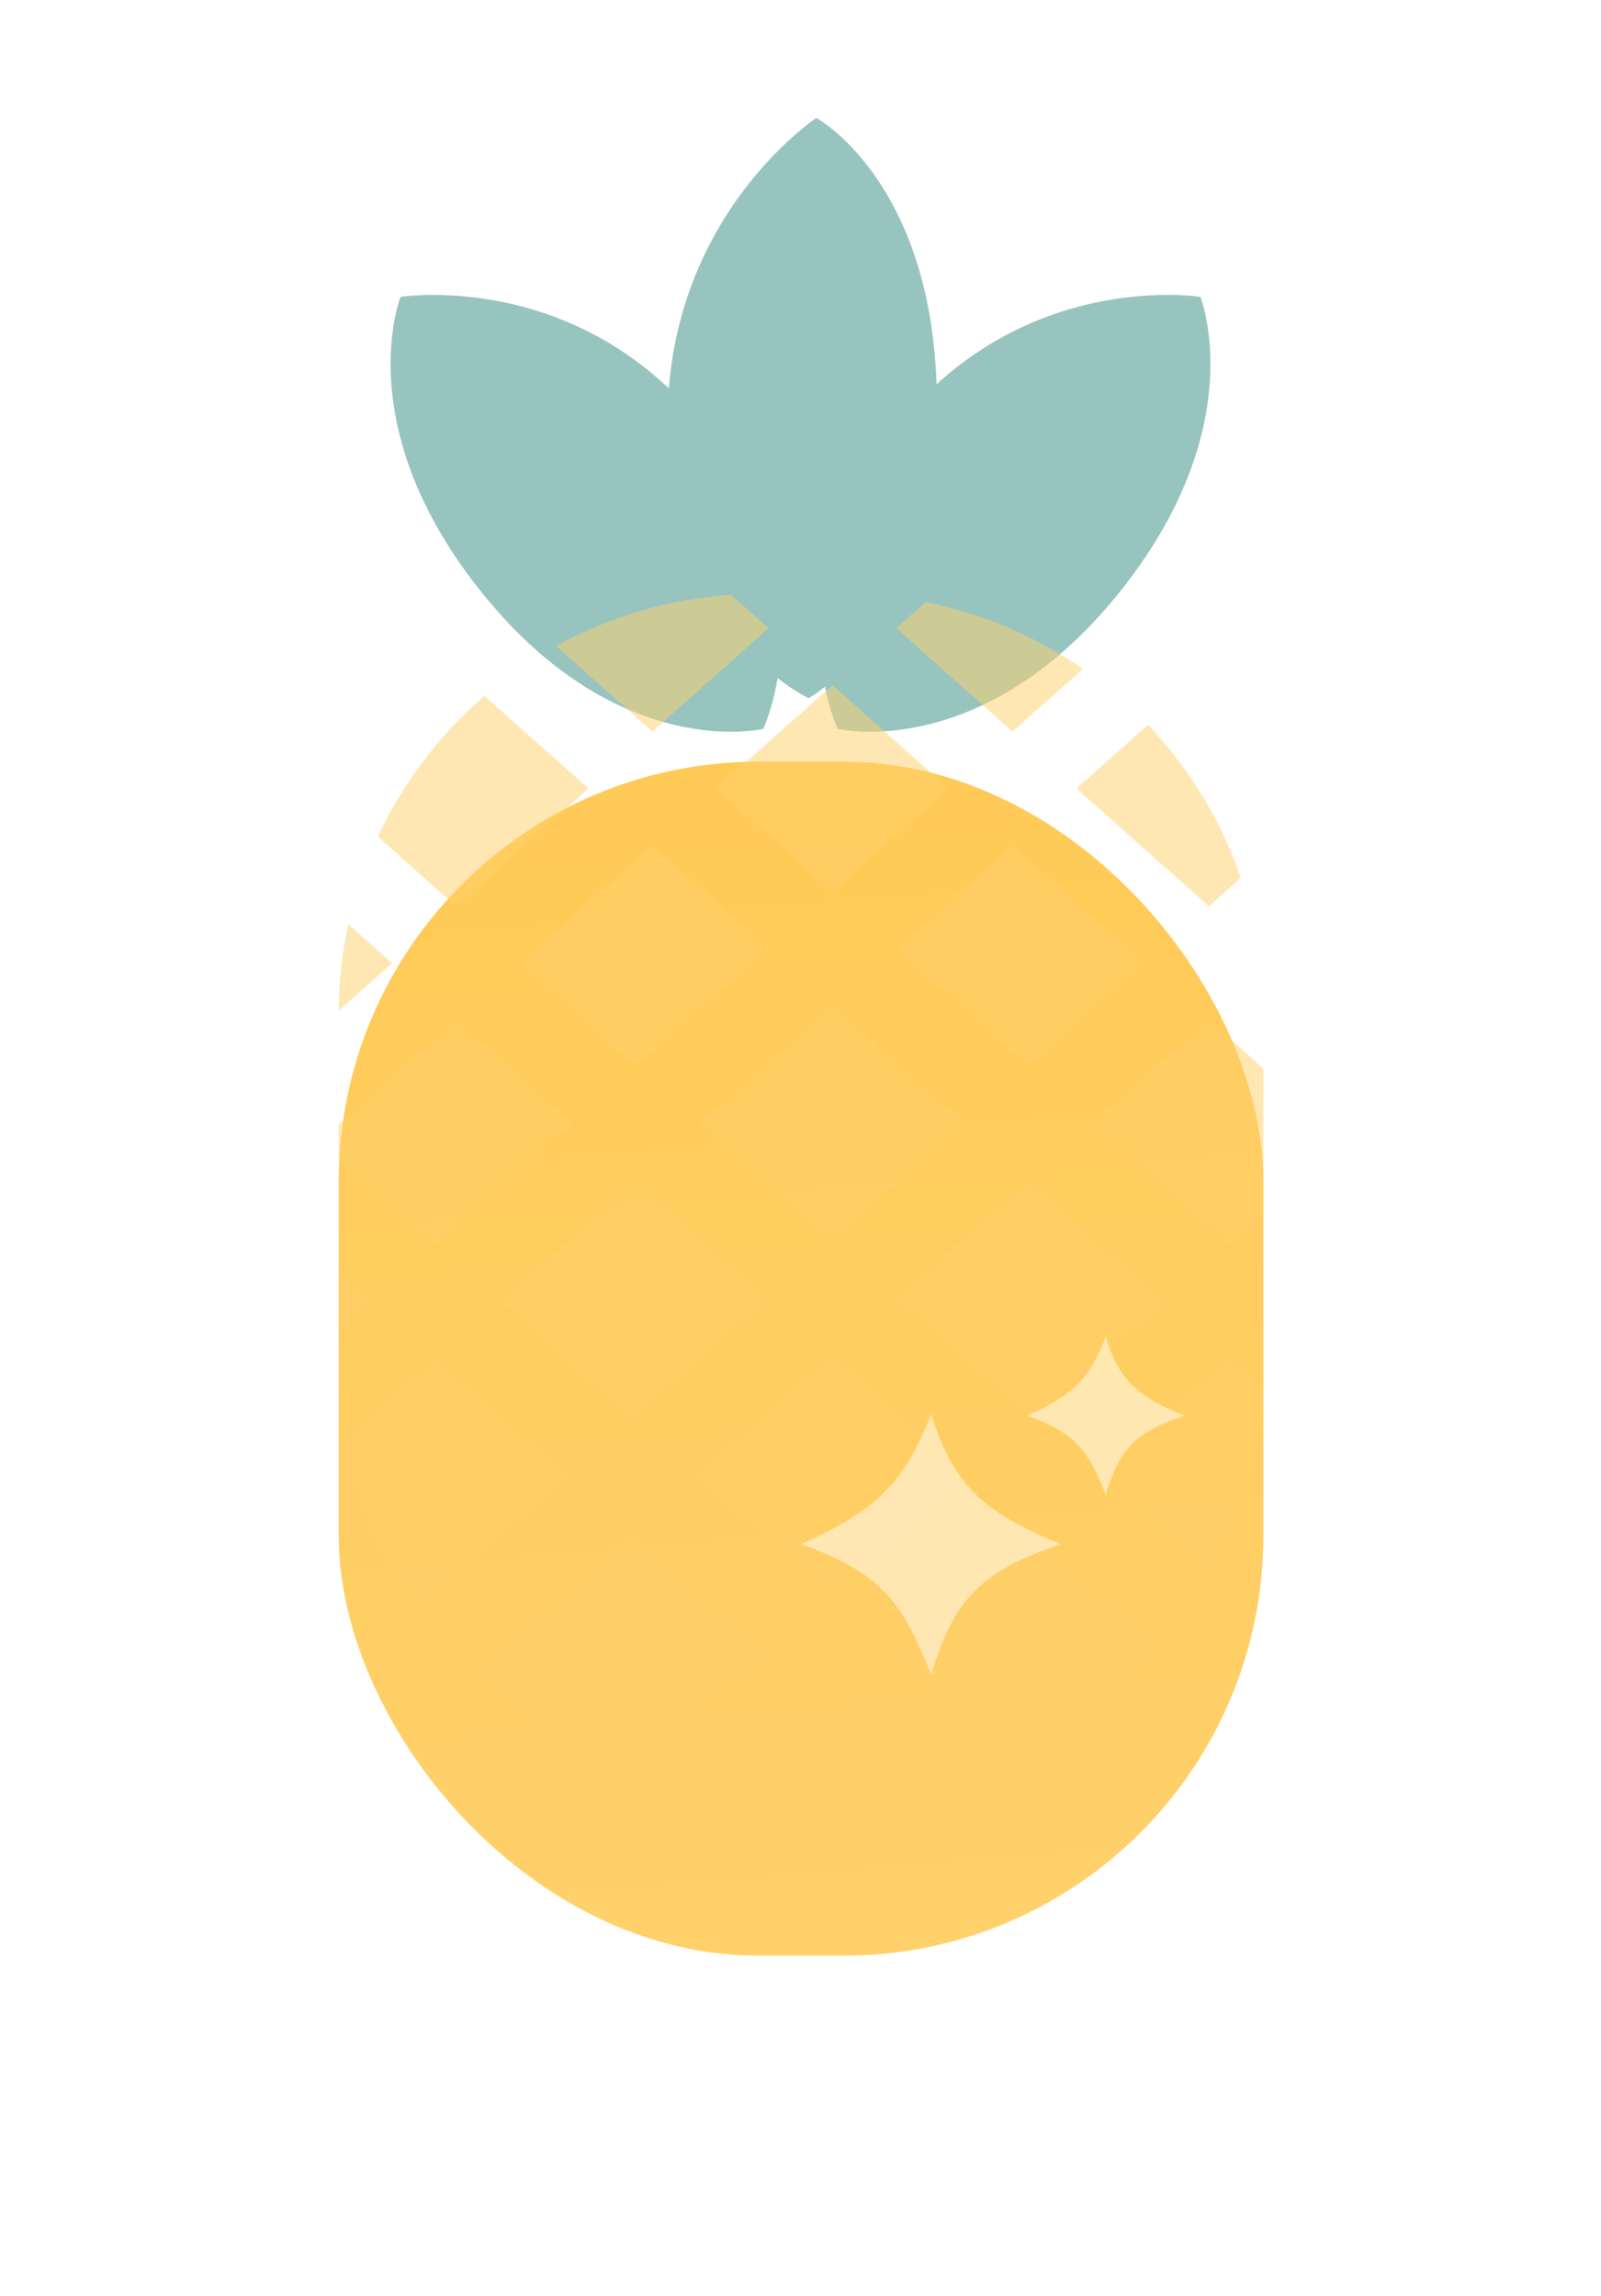 <svg width="286" height="410" viewBox="0 0 286 410" fill="none" xmlns="http://www.w3.org/2000/svg">
<g filter="url(#filter0_dii)">
<path d="M125.911 66.339C103.383 37.867 71.558 42.951 71.558 42.951C71.558 42.951 62.155 66.458 86.529 96.32C110.903 126.183 136.345 120.094 136.345 120.094C136.345 120.094 148.44 94.811 125.911 66.339Z" fill="#98C4C0"/>
</g>
<g filter="url(#filter1_dii)">
<path d="M160.088 66.339C182.617 37.867 214.441 42.951 214.441 42.951C214.441 42.951 223.845 66.458 199.471 96.32C175.097 126.183 149.655 120.094 149.655 120.094C149.655 120.094 137.56 94.811 160.088 66.339Z" fill="#98C4C0"/>
</g>
<g filter="url(#filter2_dii)">
<path d="M119.259 66.162C118.723 28.867 145.833 11 145.833 11C145.833 11 167.379 22.632 167.379 62.258C167.379 101.884 144.461 114.611 144.461 114.611C144.461 114.611 119.794 103.457 119.259 66.162Z" fill="#98C4C0"/>
</g>
<g filter="url(#filter3_dii)">
<rect x="60.505" y="106.083" width="165.181" height="213.218" rx="75" fill="url(#paint0_linear)"/>
</g>
<g style="mix-blend-mode:multiply">
<path fill-rule="evenodd" clip-rule="evenodd" d="M219.578 242.593L225.599 247.949C225.019 260.072 221.559 271.442 215.89 281.388L195.924 263.63L219.578 242.593ZM184.511 273.781L207.027 293.807C199.687 302.154 190.52 308.857 180.152 313.291L160.119 295.474L184.511 273.781ZM148.706 285.324L173.097 263.63L148.706 241.937L124.314 263.63L148.706 285.324ZM112.901 273.781L137.293 295.474L114.015 316.177C102.807 312.831 92.699 306.934 84.364 299.161L112.901 273.781ZM112.901 253.48L137.293 231.786L113.639 210.749L89.247 232.443L112.901 253.48ZM77.834 242.593L101.488 263.63L74.366 287.751C67.98 278.781 63.518 268.345 61.584 257.046L77.834 242.593ZM77.834 222.292L102.226 200.599L81.468 182.137L60.505 200.781V206.88L77.834 222.292ZM60.505 227.181L66.421 232.443L60.505 237.704V227.181ZM148.706 305.625L162.959 318.302C158.966 318.959 154.866 319.301 150.686 319.301H135.505C134.788 319.301 134.074 319.291 133.362 319.271L148.706 305.625ZM208.164 232.443L184.511 253.48L160.119 231.786L183.773 210.749L208.164 232.443ZM172.36 200.599L148.706 221.636L125.052 200.599L148.706 179.562L172.36 200.599ZM137.293 169.411L113.639 190.448L92.881 171.987L116.535 150.95L137.293 169.411ZM105.122 140.799L81.468 161.836L67.5 149.413C72.017 139.73 78.542 131.171 86.539 124.272L105.122 140.799ZM70.055 171.987L62.228 165.026C61.141 170.009 60.549 175.178 60.508 180.478L70.055 171.987ZM219.578 222.292L225.686 216.859V190.802L215.944 182.137L195.186 200.599L219.578 222.292ZM183.773 190.448L204.53 171.987L180.877 150.95L160.119 169.411L183.773 190.448ZM148.706 159.26L169.464 140.799L148.706 122.338L127.948 140.799L148.706 159.26ZM116.535 130.648L137.293 112.187L130.606 106.24C119.324 106.967 108.722 110.189 99.344 115.36L116.535 130.648ZM221.654 156.758L215.944 161.836L192.29 140.799L205.069 129.434C212.411 137.162 218.123 146.454 221.654 156.758ZM193.453 119.463L180.877 130.648L160.119 112.187L165.368 107.519C175.64 109.558 185.157 113.694 193.453 119.463Z" fill="#FFD16B" fill-opacity="0.5"/>
</g>
<g opacity="0.5">
<g filter="url(#filter4_dii)">
<path d="M143.086 270.979C156.385 265.073 161.576 260.082 166.334 247.731C170.123 259.701 174.782 265.04 189.582 270.979C174.357 275.94 170.226 281.682 166.334 294.227C161.552 282.665 158.598 276.354 143.086 270.979Z" fill="white"/>
</g>
<g filter="url(#filter5_dii)">
<path d="M183.458 248.03C191.503 244.458 194.643 241.439 197.521 233.968C199.813 241.208 202.631 244.438 211.584 248.03C202.375 251.031 199.875 254.504 197.521 262.093C194.628 255.099 192.842 251.282 183.458 248.03Z" fill="white"/>
</g>
</g>
<defs>
<filter id="filter0_dii" x="49.64" y="32.532" width="110.082" height="118.275" filterUnits="userSpaceOnUse" color-interpolation-filters="sRGB">
<feFlood flood-opacity="0" result="BackgroundImageFix"/>
<feColorMatrix in="SourceAlpha" type="matrix" values="0 0 0 0 0 0 0 0 0 0 0 0 0 0 0 0 0 0 127 0" result="hardAlpha"/>
<feOffset dy="10.067"/>
<feGaussianBlur stdDeviation="10.067"/>
<feColorMatrix type="matrix" values="0 0 0 0 0.119 0 0 0 0 0.154 0 0 0 0 0.151 0 0 0 0.24 0"/>
<feBlend mode="normal" in2="BackgroundImageFix" result="effect1_dropShadow"/>
<feBlend mode="normal" in="SourceGraphic" in2="effect1_dropShadow" result="shape"/>
<feColorMatrix in="SourceAlpha" type="matrix" values="0 0 0 0 0 0 0 0 0 0 0 0 0 0 0 0 0 0 127 0" result="hardAlpha"/>
<feOffset dy="3.132"/>
<feGaussianBlur stdDeviation="1.566"/>
<feComposite in2="hardAlpha" operator="arithmetic" k2="-1" k3="1"/>
<feColorMatrix type="matrix" values="0 0 0 0 0.632 0 0 0 0 0.815 0 0 0 0 0.798 0 0 0 1 0"/>
<feBlend mode="normal" in2="shape" result="effect2_innerShadow"/>
<feColorMatrix in="SourceAlpha" type="matrix" values="0 0 0 0 0 0 0 0 0 0 0 0 0 0 0 0 0 0 127 0" result="hardAlpha"/>
<feOffset dy="-3.132"/>
<feGaussianBlur stdDeviation="1.566"/>
<feComposite in2="hardAlpha" operator="arithmetic" k2="-1" k3="1"/>
<feColorMatrix type="matrix" values="0 0 0 0 0.551 0 0 0 0 0.711 0 0 0 0 0.696 0 0 0 1 0"/>
<feBlend mode="normal" in2="effect2_innerShadow" result="effect3_innerShadow"/>
</filter>
<filter id="filter1_dii" x="126.278" y="32.532" width="110.082" height="118.275" filterUnits="userSpaceOnUse" color-interpolation-filters="sRGB">
<feFlood flood-opacity="0" result="BackgroundImageFix"/>
<feColorMatrix in="SourceAlpha" type="matrix" values="0 0 0 0 0 0 0 0 0 0 0 0 0 0 0 0 0 0 127 0" result="hardAlpha"/>
<feOffset dy="10.067"/>
<feGaussianBlur stdDeviation="10.067"/>
<feColorMatrix type="matrix" values="0 0 0 0 0.119 0 0 0 0 0.154 0 0 0 0 0.151 0 0 0 0.24 0"/>
<feBlend mode="normal" in2="BackgroundImageFix" result="effect1_dropShadow"/>
<feBlend mode="normal" in="SourceGraphic" in2="effect1_dropShadow" result="shape"/>
<feColorMatrix in="SourceAlpha" type="matrix" values="0 0 0 0 0 0 0 0 0 0 0 0 0 0 0 0 0 0 127 0" result="hardAlpha"/>
<feOffset dy="3.132"/>
<feGaussianBlur stdDeviation="1.566"/>
<feComposite in2="hardAlpha" operator="arithmetic" k2="-1" k3="1"/>
<feColorMatrix type="matrix" values="0 0 0 0 0.632 0 0 0 0 0.815 0 0 0 0 0.798 0 0 0 1 0"/>
<feBlend mode="normal" in2="shape" result="effect2_innerShadow"/>
<feColorMatrix in="SourceAlpha" type="matrix" values="0 0 0 0 0 0 0 0 0 0 0 0 0 0 0 0 0 0 127 0" result="hardAlpha"/>
<feOffset dy="-3.132"/>
<feGaussianBlur stdDeviation="1.566"/>
<feComposite in2="hardAlpha" operator="arithmetic" k2="-1" k3="1"/>
<feColorMatrix type="matrix" values="0 0 0 0 0.551 0 0 0 0 0.711 0 0 0 0 0.696 0 0 0 1 0"/>
<feBlend mode="normal" in2="effect2_innerShadow" result="effect3_innerShadow"/>
</filter>
<filter id="filter2_dii" x="99.116" y="0.933" width="88.397" height="143.88" filterUnits="userSpaceOnUse" color-interpolation-filters="sRGB">
<feFlood flood-opacity="0" result="BackgroundImageFix"/>
<feColorMatrix in="SourceAlpha" type="matrix" values="0 0 0 0 0 0 0 0 0 0 0 0 0 0 0 0 0 0 127 0" result="hardAlpha"/>
<feOffset dy="10.067"/>
<feGaussianBlur stdDeviation="10.067"/>
<feColorMatrix type="matrix" values="0 0 0 0 0.119 0 0 0 0 0.154 0 0 0 0 0.151 0 0 0 0.24 0"/>
<feBlend mode="normal" in2="BackgroundImageFix" result="effect1_dropShadow"/>
<feBlend mode="normal" in="SourceGraphic" in2="effect1_dropShadow" result="shape"/>
<feColorMatrix in="SourceAlpha" type="matrix" values="0 0 0 0 0 0 0 0 0 0 0 0 0 0 0 0 0 0 127 0" result="hardAlpha"/>
<feOffset dy="3.132"/>
<feGaussianBlur stdDeviation="1.566"/>
<feComposite in2="hardAlpha" operator="arithmetic" k2="-1" k3="1"/>
<feColorMatrix type="matrix" values="0 0 0 0 0.632 0 0 0 0 0.815 0 0 0 0 0.798 0 0 0 1 0"/>
<feBlend mode="normal" in2="shape" result="effect2_innerShadow"/>
<feColorMatrix in="SourceAlpha" type="matrix" values="0 0 0 0 0 0 0 0 0 0 0 0 0 0 0 0 0 0 127 0" result="hardAlpha"/>
<feOffset dy="-3.132"/>
<feGaussianBlur stdDeviation="1.566"/>
<feComposite in2="hardAlpha" operator="arithmetic" k2="-1" k3="1"/>
<feColorMatrix type="matrix" values="0 0 0 0 0.551 0 0 0 0 0.711 0 0 0 0 0.696 0 0 0 1 0"/>
<feBlend mode="normal" in2="effect2_innerShadow" result="effect3_innerShadow"/>
</filter>
<filter id="filter3_dii" x="0.638" y="76.149" width="284.914" height="332.952" filterUnits="userSpaceOnUse" color-interpolation-filters="sRGB">
<feFlood flood-opacity="0" result="BackgroundImageFix"/>
<feColorMatrix in="SourceAlpha" type="matrix" values="0 0 0 0 0 0 0 0 0 0 0 0 0 0 0 0 0 0 127 0" result="hardAlpha"/>
<feOffset dy="29.933"/>
<feGaussianBlur stdDeviation="29.933"/>
<feColorMatrix type="matrix" values="0 0 0 0 0.2 0 0 0 0 0.164 0 0 0 0 0.084 0 0 0 0.24 0"/>
<feBlend mode="normal" in2="BackgroundImageFix" result="effect1_dropShadow"/>
<feBlend mode="normal" in="SourceGraphic" in2="effect1_dropShadow" result="shape"/>
<feColorMatrix in="SourceAlpha" type="matrix" values="0 0 0 0 0 0 0 0 0 0 0 0 0 0 0 0 0 0 127 0" result="hardAlpha"/>
<feOffset dy="9.313"/>
<feGaussianBlur stdDeviation="4.656"/>
<feComposite in2="hardAlpha" operator="arithmetic" k2="-1" k3="1"/>
<feColorMatrix type="matrix" values="0 0 0 0 1 0 0 0 0 0.869 0 0 0 0 0.446 0 0 0 1 0"/>
<feBlend mode="normal" in2="shape" result="effect2_innerShadow"/>
<feColorMatrix in="SourceAlpha" type="matrix" values="0 0 0 0 0 0 0 0 0 0 0 0 0 0 0 0 0 0 127 0" result="hardAlpha"/>
<feOffset dy="-9.313"/>
<feGaussianBlur stdDeviation="4.656"/>
<feComposite in2="hardAlpha" operator="arithmetic" k2="-1" k3="1"/>
<feColorMatrix type="matrix" values="0 0 0 0 0.925 0 0 0 0 0.758 0 0 0 0 0.389 0 0 0 1 0"/>
<feBlend mode="normal" in2="effect2_innerShadow" result="effect3_innerShadow"/>
</filter>
<filter id="filter4_dii" x="133.531" y="242.953" width="65.607" height="65.607" filterUnits="userSpaceOnUse" color-interpolation-filters="sRGB">
<feFlood flood-opacity="0" result="BackgroundImageFix"/>
<feColorMatrix in="SourceAlpha" type="matrix" values="0 0 0 0 0 0 0 0 0 0 0 0 0 0 0 0 0 0 127 0" result="hardAlpha"/>
<feOffset dy="4.778"/>
<feGaussianBlur stdDeviation="4.778"/>
<feColorMatrix type="matrix" values="0 0 0 0 0.2 0 0 0 0 0.2 0 0 0 0 0.2 0 0 0 0.24 0"/>
<feBlend mode="normal" in2="BackgroundImageFix" result="effect1_dropShadow"/>
<feBlend mode="normal" in="SourceGraphic" in2="effect1_dropShadow" result="shape"/>
<feColorMatrix in="SourceAlpha" type="matrix" values="0 0 0 0 0 0 0 0 0 0 0 0 0 0 0 0 0 0 127 0" result="hardAlpha"/>
<feOffset dy="1.486"/>
<feGaussianBlur stdDeviation="0.743"/>
<feComposite in2="hardAlpha" operator="arithmetic" k2="-1" k3="1"/>
<feColorMatrix type="matrix" values="0 0 0 0 1 0 0 0 0 1 0 0 0 0 1 0 0 0 1 0"/>
<feBlend mode="normal" in2="shape" result="effect2_innerShadow"/>
<feColorMatrix in="SourceAlpha" type="matrix" values="0 0 0 0 0 0 0 0 0 0 0 0 0 0 0 0 0 0 127 0" result="hardAlpha"/>
<feOffset dy="-1.486"/>
<feGaussianBlur stdDeviation="0.743"/>
<feComposite in2="hardAlpha" operator="arithmetic" k2="-1" k3="1"/>
<feColorMatrix type="matrix" values="0 0 0 0 0.925 0 0 0 0 0.925 0 0 0 0 0.925 0 0 0 1 0"/>
<feBlend mode="normal" in2="effect2_innerShadow" result="effect3_innerShadow"/>
</filter>
<filter id="filter5_dii" x="173.903" y="229.19" width="47.236" height="47.236" filterUnits="userSpaceOnUse" color-interpolation-filters="sRGB">
<feFlood flood-opacity="0" result="BackgroundImageFix"/>
<feColorMatrix in="SourceAlpha" type="matrix" values="0 0 0 0 0 0 0 0 0 0 0 0 0 0 0 0 0 0 127 0" result="hardAlpha"/>
<feOffset dy="4.778"/>
<feGaussianBlur stdDeviation="4.778"/>
<feColorMatrix type="matrix" values="0 0 0 0 0.2 0 0 0 0 0.2 0 0 0 0 0.2 0 0 0 0.24 0"/>
<feBlend mode="normal" in2="BackgroundImageFix" result="effect1_dropShadow"/>
<feBlend mode="normal" in="SourceGraphic" in2="effect1_dropShadow" result="shape"/>
<feColorMatrix in="SourceAlpha" type="matrix" values="0 0 0 0 0 0 0 0 0 0 0 0 0 0 0 0 0 0 127 0" result="hardAlpha"/>
<feOffset dy="1.486"/>
<feGaussianBlur stdDeviation="0.743"/>
<feComposite in2="hardAlpha" operator="arithmetic" k2="-1" k3="1"/>
<feColorMatrix type="matrix" values="0 0 0 0 1 0 0 0 0 1 0 0 0 0 1 0 0 0 1 0"/>
<feBlend mode="normal" in2="shape" result="effect2_innerShadow"/>
<feColorMatrix in="SourceAlpha" type="matrix" values="0 0 0 0 0 0 0 0 0 0 0 0 0 0 0 0 0 0 127 0" result="hardAlpha"/>
<feOffset dy="-1.486"/>
<feGaussianBlur stdDeviation="0.743"/>
<feComposite in2="hardAlpha" operator="arithmetic" k2="-1" k3="1"/>
<feColorMatrix type="matrix" values="0 0 0 0 0.925 0 0 0 0 0.925 0 0 0 0 0.925 0 0 0 1 0"/>
<feBlend mode="normal" in2="effect2_innerShadow" result="effect3_innerShadow"/>
</filter>
<linearGradient id="paint0_linear" x1="160.5" y1="319" x2="143" y2="106" gradientUnits="userSpaceOnUse">
<stop stop-color="#FFD16B"/>
<stop offset="1" stop-color="#FFCA56"/>
</linearGradient>
</defs>
</svg>
